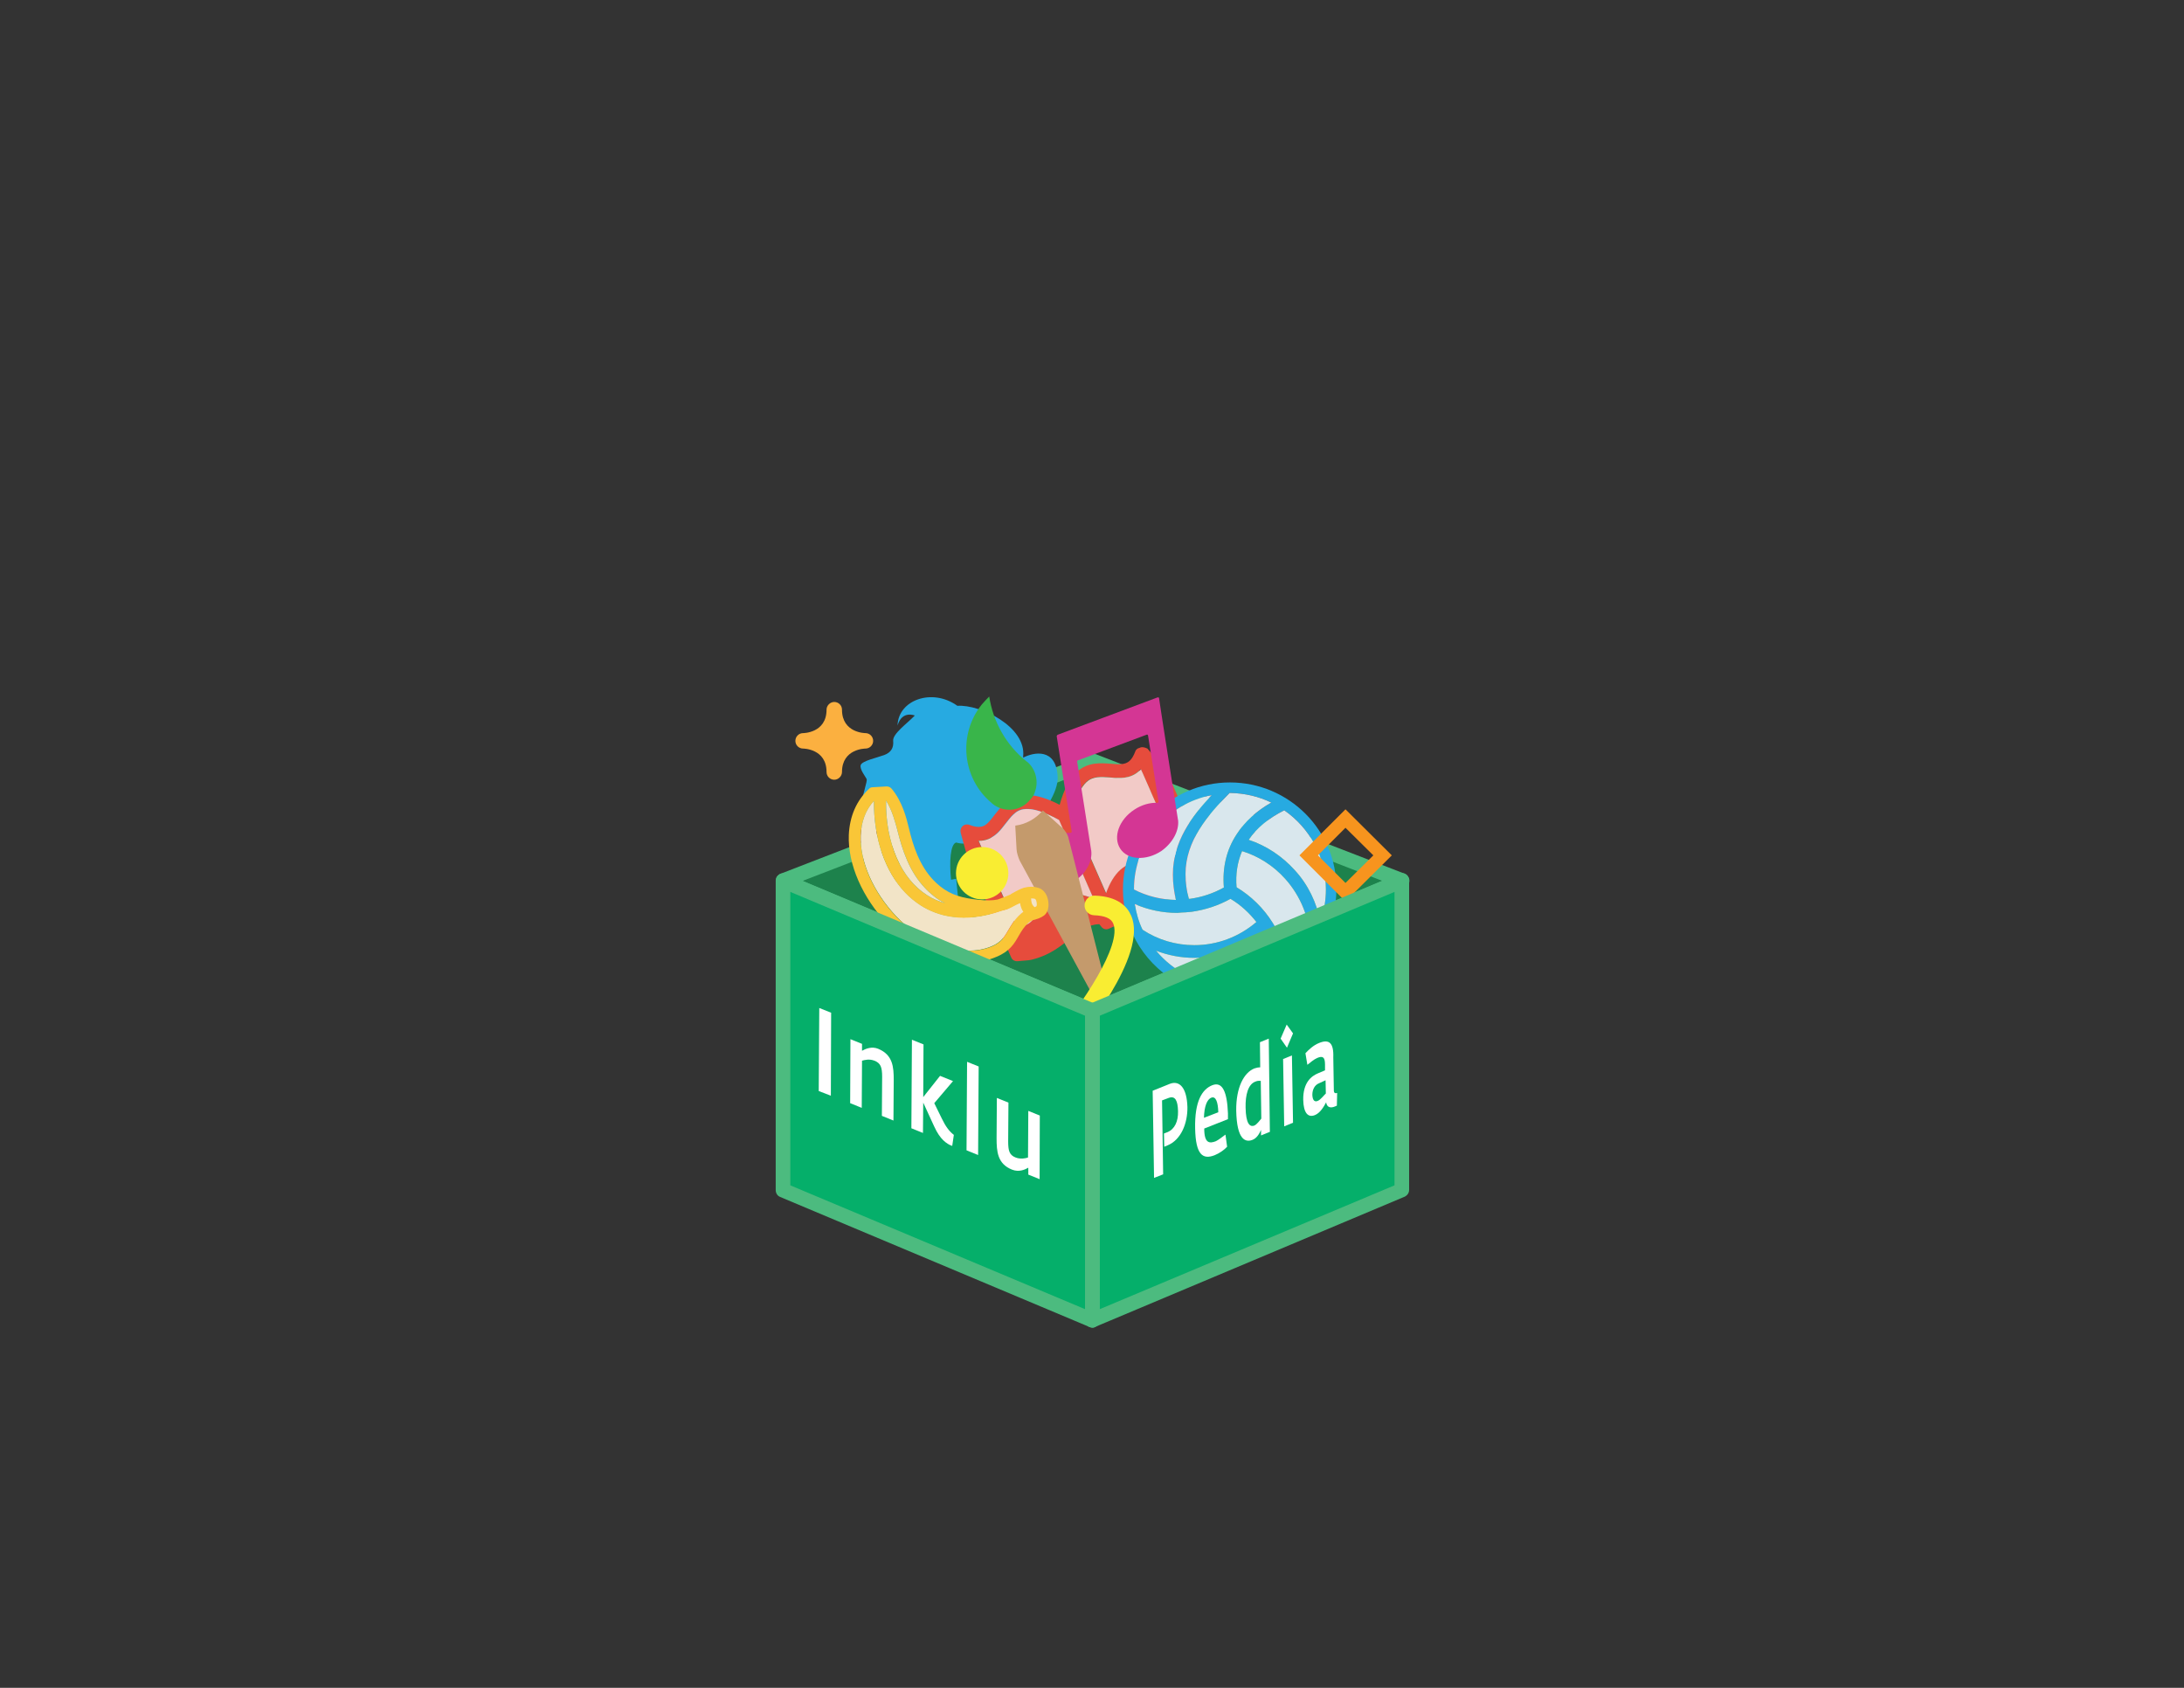 <?xml version="1.0" encoding="UTF-8" standalone="no"?>
<svg
   xmlns:dc="http://purl.org/dc/elements/1.1/"
   xmlns:cc="http://creativecommons.org/ns#"
   xmlns:rdf="http://www.w3.org/1999/02/22-rdf-syntax-ns#"
   xmlns:svg="http://www.w3.org/2000/svg"
   xmlns="http://www.w3.org/2000/svg"
   xmlns:xlink="http://www.w3.org/1999/xlink"
   xmlns:sodipodi="http://sodipodi.sourceforge.net/DTD/sodipodi-0.dtd"
   xmlns:inkscape="http://www.inkscape.org/namespaces/inkscape"
   inkscape:version="1.0 (4035a4fb49, 2020-05-01)"
   sodipodi:docname="Inklupedia_Logo_Farbe_fiverr-icon.svg"
   xml:space="preserve"
   enable-background="new 0 0 792 612"
   viewBox="0 0 792 612"
   y="0px"
   x="0px"
   id="Layer_1"
   version="1.1"><rect x="0" y="0" width="792" height="612" fill="#333333" stroke="none"/><defs
   id="defs116">
	
	
	
	
	
	
	
	
	
	
	
	
	
	
	
	
	
	
	
	
	

		
		
		
	</defs><sodipodi:namedview
   inkscape:current-layer="Layer_1"
   inkscape:window-maximized="1"
   inkscape:window-y="-8"
   inkscape:window-x="-8"
   inkscape:cy="304.67825"
   inkscape:cx="385.40879"
   inkscape:zoom="2.6742424"
   showgrid="false"
   id="namedview114"
   inkscape:window-height="1387"
   inkscape:window-width="2560"
   inkscape:pageshadow="2"
   inkscape:pageopacity="0"
   guidetolerance="10"
   gridtolerance="10"
   objecttolerance="10"
   borderopacity="1"
   bordercolor="#666666"
   pagecolor="#ffffff" />
<polygon
   inkscape:export-ydpi="6.6840725"
   inkscape:export-xdpi="6.6840725"
   fill="#1d824c"
   points="284,319.3 396.2,276 508.4,319.3 396.2,366.5 "
   id="polygon4" /><path
   inkscape:export-ydpi="6.6840725"
   inkscape:export-xdpi="6.6840725"
   id="path10"
   d="m 396.2,369.2 c -0.4,0 -0.7,-0.1 -1,-0.2 L 283,321.8 c -1,-0.4 -1.7,-1.4 -1.6,-2.5 0,-1.1 0.7,-2.1 1.7,-2.5 l 112.2,-43.4 c 0.6,-0.2 1.3,-0.2 1.9,0 l 112.2,43.4 c 1,0.4 1.7,1.4 1.7,2.5 0,1.1 -0.6,2.1 -1.6,2.5 L 397.2,369 c -0.3,0.1 -0.7,0.2 -1,0.2 z M 291.1,319.4 396.2,363.5 501.3,319.4 396.2,278.8 Z"
   fill="#4cbb7f" /><g
   inkscape:export-ydpi="6.6840725"
   inkscape:export-xdpi="6.6840725"
   transform="rotate(14.989,54.545,342.996)"
   id="Your_Icon_10_">
		<g
   id="g48">
			<path
   fill="#27aae1"
   d="m 338.8,223.9 c 0.2,8.4 4,15.8 4,15.8 l 0.1,-4.6 c 0.7,2.7 4.2,6.4 4.2,6.4 -3.7,-8.7 12.8,-32.3 9.4,-42.8 -3.2,-10.2 -10.8,-6.4 -13.9,-3.5 0,-0.1 0,-0.3 -0.1,-0.4 -1.6,-10.7 -19.8,-14.3 -27.8,-11.6 -10.6,-4 -21.3,3.6 -19.1,12.5 0.1,-5.8 5.1,-5.1 5.1,-5.1 -2,3.6 -6.1,8.5 -5.2,10.9 0.9,2.4 0.3,4.3 -1.8,5.8 -2.1,1.5 -7.2,4.1 -7.3,5.7 -0.1,1.6 2.9,3.7 3.4,4.4 0.5,0.7 0,5.5 0.5,8.3 0.5,2.8 -1.6,4.2 -1.8,5.8 -0.2,1.7 1.6,3.9 5.5,3 2.3,-0.5 5.9,0.6 7.6,0.7 3.3,0.3 7,0.6 7.7,8.8 0.3,3.7 0.8,9.7 0.8,9.7 l -1.5,0.9 20.9,6.5 7.2,-0.8 -6.2,-16.4 -1.7,0.8 c -2.3,-6 -3.6,-12.4 -1.7,-13.5 4.9,0.1 8.4,-3.4 11.7,-7.3 z"
   id="path46" />
		</g>
	</g><g
   inkscape:export-ydpi="6.6840725"
   inkscape:export-xdpi="6.6840725"
   transform="rotate(-58.484,430.119,308.749)"
   id="g1020"><path
     id="path20"
     d="m 453.6,274.9 c -0.1,-0.1 -0.2,-0.1 -0.3,-0.2 0,0 -0.1,0 -0.1,-0.1 -0.1,-0.1 -0.2,-0.1 -0.2,-0.2 -0.5,-0.3 -1.1,-0.5 -1.7,-0.3 -1.6,0.3 -2.9,0.3 -3.9,0 -2,-0.6 -3,-2.4 -4.4,-5.2 -1.7,-3.3 -3.7,-7.4 -8.9,-9 -3.5,-1 -7.9,-0.7 -13.5,0.9 -0.8,-10.1 -4,-15.5 -10.3,-17.3 -1.8,-0.5 -3.5,-0.7 -5.2,-0.9 -1.4,-0.1 -2.8,-0.3 -3.9,-0.6 0,0 0,0 0,0 -1.5,-0.4 -3.2,-1.3 -3.9,-5.2 -0.2,-1 -0.9,-1.8 -1.9,-2 -0.6,-0.1 -1.2,0 -1.7,0.3 0,0 -0.1,0 -0.1,0.1 -0.1,0.1 -0.3,0.2 -0.4,0.3 0,0 -0.1,0.1 -0.1,0.1 0,0 -7,7.5 -7.1,7.6 l -21.8,31.6 c -0.6,0.8 -0.5,1.9 0.1,2.7 0.2,0.3 0.5,0.7 0.9,1.2 1,1.4 1.8,2.5 2.5,3.1 4.5,4.4 9.3,6.1 13.5,7.6 4.3,1.5 7.7,2.8 10,6.3 l -0.4,1.1 c -0.4,1 -0.1,2.1 0.8,2.7 l 3.1,2.1 c 0.9,0.6 2,0.5 2.8,-0.2 l 0.9,-0.8 c 4.2,0.9 7.2,4.3 10.7,8.3 4.1,4.7 8.8,10.1 16.7,12.5 0,0 0,0 0,0 0.9,0.3 2,-0.1 2.5,-0.9 l 23,-33 c 0.1,-0.2 3.3,-10.2 3.3,-10.2 -0.1,-0.9 -0.3,-1.8 -1,-2.4 z m -33.8,-8.6 c 5.7,-1.9 10,-2.4 12.9,-1.6 3.1,0.9 4.4,3.5 5.9,6.4 1.5,3.1 3.3,6.6 7.5,7.8 0.3,0.1 0.6,0.2 0.9,0.2 l -18.8,27.1 c -1.1,0.1 -2.1,0.1 -2.9,-0.2 0,0 0,0 0,0 -2,-0.6 -3,-2.4 -4.4,-5.2 -1.7,-3.3 -3.7,-7.4 -8.9,-9 -2.7,-0.8 -5.9,-0.8 -9.9,0 z m -20,-19.5 v 0 c 1.6,0.5 3.2,0.6 4.8,0.8 1.5,0.2 3,0.3 4.3,0.7 2.1,0.6 6.3,1.9 6.9,15.1 L 398,289 c -1.3,-7.7 -4.4,-11.9 -9.9,-13.5 -1.8,-0.5 -3.5,-0.7 -5.2,-0.9 -1.4,-0.1 -2.8,-0.3 -3.9,-0.6 -1.4,-0.4 -2.9,-1.1 -3.7,-4.3 l 18.8,-27.2 c 1.3,2.2 3.2,3.6 5.7,4.3 z"
     fill="#e64c3c" /><path
     id="path22"
     d="m 419.8,266.4 c 5.7,-1.9 10,-2.4 12.9,-1.6 3.1,0.9 4.4,3.5 5.9,6.4 1.5,3.1 3.3,6.6 7.5,7.8 0.3,0.1 0.6,0.2 0.9,0.2 l -18.8,27.1 c -1.1,0.1 -2.1,0.1 -2.9,-0.2 0,0 0,0 0,0 -2,-0.6 -3,-2.4 -4.4,-5.2 -1.7,-3.3 -3.7,-7.4 -8.9,-9 -2.7,-0.8 -5.9,-0.8 -9.9,0 z m -20,-19.5 v 0 c 1.6,0.5 3.2,0.6 4.8,0.8 1.5,0.2 3,0.3 4.3,0.7 2.1,0.6 6.3,1.9 6.9,15.1 L 398,289.1 c -1.3,-7.7 -4.4,-11.9 -9.9,-13.5 -1.8,-0.5 -3.5,-0.7 -5.2,-0.9 -1.4,-0.1 -2.8,-0.3 -3.9,-0.6 -1.4,-0.4 -2.9,-1.1 -3.7,-4.3 l 18.8,-27.2 c 1.3,2.2 3.2,3.5 5.7,4.3 z"
     fill="#f2cac7" /></g><g
   inkscape:export-ydpi="6.6840725"
   inkscape:export-xdpi="6.6840725"
   transform="translate(-51.977,120.408)"
   id="g1005"><g
     id="Your_Icon_15_">
		<path
   id="path24"
   d="m 498,163.3 c -21.4,0 -38.8,17.4 -38.8,38.8 0,6.6 1.7,12.9 4.6,18.3 0,0 0.1,0.2 0.1,0.2 6.6,12 19.4,20.2 34,20.2 13.8,0 26.7,-7.5 33.6,-19.5 3.4,-5.8 5.1,-12.5 5.1,-19.3 0.2,-21.3 -17.2,-38.7 -38.6,-38.7 z m 15,7.3 c -5.3,3 -9.6,6.9 -12.5,11.4 -3.8,5.7 -5.3,12.3 -4.7,19.4 -3.8,2.1 -7.9,3.5 -12.3,4.1 -0.1,0 -0.2,0 -0.4,0 -0.8,-2.9 -1.2,-5.9 -1.2,-9 0,-11.9 7.9,-21.3 16,-29.4 0,0 -0.2,0 0,0 5.5,0.1 10.6,1.3 15.1,3.5 z m -31.1,39.8 c 0.7,-0.1 1.5,-0.1 2.2,-0.2 5,-0.7 9.8,-2.3 14.1,-4.7 3.7,2.2 6.8,5.1 9.4,8.4 -6.3,5.4 -14.2,8.4 -22.5,8.4 -6.7,0 -13.2,-1.9 -18.8,-5.6 -1.4,-2.9 -2.3,-6.1 -2.8,-9.3 4.8,2.1 10.1,3.2 15.4,3.2 1.1,-0.1 2.1,-0.2 3,-0.2 z m 16.4,-7.7 z m -6.9,-34.8 c -7.3,7.7 -14.1,16.9 -14.1,28.8 0,3.1 0.4,6.2 1.1,9.2 -5.3,-0.1 -10.6,-1.4 -15.2,-3.8 0,-17 12.2,-31.2 28.2,-34.2 z m -20.2,56.4 c 4.4,1.7 9.1,2.6 13.9,2.6 9.3,0 18.1,-3.2 25.1,-9.1 2.6,4.5 4.2,9.6 4.5,14.8 -5.1,2.8 -10.8,4.3 -16.8,4.3 -10.7,0 -20.3,-4.9 -26.7,-12.6 z m 47.9,5.4 c -0.7,-5.5 -2.6,-10.8 -5.6,-15.5 -3.3,-5.3 -7.8,-9.7 -13.1,-12.9 -0.4,-4.7 0.3,-9.1 2,-13.1 5.9,1.8 11.4,5.3 15.6,10 5.6,6.2 9.1,14.6 9.1,23 v 0 c -2.1,3.2 -4.9,6.1 -8,8.5 z m 11.7,-15.8 c -1.3,-7 -4.5,-13.6 -9.3,-18.8 -4.5,-5 -10.3,-8.9 -16.7,-11 2.9,-4.3 7.3,-7.9 12.9,-10.7 9.1,6.3 15.1,16.8 15.1,28.7 0,4 -0.7,8 -2,11.8 z"
   fill="#27aae1" />
	</g><g
     id="Your_Icon_14_">
		<path
   id="path27"
   d="m 513,170.6 c -5.3,3 -9.6,6.9 -12.5,11.4 -3.8,5.7 -5.3,12.3 -4.7,19.4 -3.8,2.1 -7.9,3.5 -12.3,4.1 -0.1,0 -0.2,0 -0.4,0 -0.8,-2.9 -1.2,-5.9 -1.2,-9 0,-11.9 7.9,-21.3 16,-29.4 0,0 -0.2,0 0,0 5.5,0.1 10.6,1.3 15.1,3.5 z m -31.1,39.8 c 0.7,-0.1 1.5,-0.1 2.2,-0.2 5,-0.7 9.8,-2.3 14.1,-4.7 3.7,2.2 6.8,5.1 9.4,8.4 -6.3,5.4 -14.2,8.4 -22.5,8.4 -6.7,0 -13.2,-1.9 -18.8,-5.6 -1.4,-2.9 -2.3,-6.1 -2.8,-9.3 4.8,2.1 10.1,3.2 15.4,3.2 1.1,-0.1 2.1,-0.2 3,-0.2 z m 16.4,-7.7 z m -6.9,-34.8 c -7.3,7.7 -14.1,16.9 -14.1,28.8 0,3.1 0.4,6.2 1.1,9.2 -5.3,-0.1 -10.6,-1.4 -15.2,-3.8 0,-17 12.2,-31.2 28.2,-34.2 z m -20.2,56.4 c 4.4,1.7 9.1,2.6 13.9,2.6 9.3,0 18.1,-3.2 25.1,-9.1 2.6,4.5 4.2,9.6 4.5,14.8 -5.1,2.8 -10.8,4.3 -16.8,4.3 -10.7,0 -20.3,-4.9 -26.7,-12.6 z m 47.9,5.4 c -0.7,-5.5 -2.6,-10.8 -5.6,-15.5 -3.3,-5.3 -7.8,-9.7 -13.1,-12.9 -0.4,-4.7 0.3,-9.1 2,-13.1 5.9,1.8 11.4,5.3 15.6,10 5.6,6.2 9.1,14.6 9.1,23 v 0 c -2.1,3.2 -4.9,6.1 -8,8.5 z m 11.7,-15.8 c -1.3,-7 -4.5,-13.6 -9.3,-18.8 -4.5,-5 -10.3,-8.9 -16.7,-11 2.9,-4.3 7.3,-7.9 12.9,-10.7 9.1,6.3 15.1,16.8 15.1,28.7 0,4 -0.7,8 -2,11.8 z"
   fill="#d9e7ed" />
	</g></g><path
   inkscape:export-ydpi="6.6840725"
   inkscape:export-xdpi="6.6840725"
   fill="#d43694"
   d="m 427.223,297.391 -0.1,-0.4 c 0,0 0,0 0,-0.1 0,0 -6.8,-43.2 -6.8,-43.7 0,-0.5 -0.6,-0.3 -0.6,-0.3 l -36.1,13.5 c 0,0 -0.5,0.2 -0.4,0.7 0.1,0.6 5.4,34.3 5.4,34.3 0,0 0,0 0,0 0.1,0.4 -0.1,0.6 -0.8,0.6 v 0 c -2.6,0 -5.4,0.8 -8,2.5 -5.5,3.6 -7.8,9.9 -5.1,14.1 2.7,4.1 9.4,4.5 14.9,0.9 4.3,-2.8 6.6,-7.3 6.1,-11.1 v 0 l -0.1,-0.4 c 0,0 0,0 0,-0.1 0,0 -4.9,-31.3 -5,-31.7 -0.1,-0.4 0.3,-0.5 0.3,-0.5 l 24.9,-9.3 c 0,0 0.4,-0.2 0.5,0.3 0.1,0.5 3.8,24 3.8,24 0,0 0,0 0,0 0,0.2 -0.1,0.4 -0.4,0.4 0,0 0,0 0,0 -2.7,-0.1 -5.7,0.7 -8.4,2.5 -5.5,3.6 -7.8,9.9 -5.1,14.1 2.7,4.2 9.4,4.5 14.9,0.9 4.2,-3 6.5,-7.4 6.1,-11.2 z"
   id="path18" /><circle
   inkscape:export-ydpi="6.6840725"
   inkscape:export-xdpi="6.6840725"
   fill="#f9ed32"
   cx="356.173"
   cy="316.622"
   r="9.5"
   id="circle34" /><g
   inkscape:export-ydpi="6.6840725"
   inkscape:export-xdpi="6.6840725"
   transform="rotate(125.72,374.717,223.171)"
   id="g1013"><path
     id="path42"
     d="m 478.3,112.2 c -0.5,0.2 -1.1,0.6 -1.6,1.2 l -44,52.4 c -0.8,0.9 -1.5,2.7 -1.6,3.9 l -1,9.4 c 4,0.3 7.7,2.1 10.3,4.9 l 6.7,-5.4 c 0.9,-0.7 2.1,-2.3 2.7,-3.4 L 479,114.8 c 0.6,-1.1 0.6,-2.3 0.1,-2.6 -0.3,-0.1 -0.5,-0.1 -0.8,0 z"
     fill="#c49a6c" /><path
     id="path44"
     d="m 426.5,185.3 c -3.9,1 -7,4.4 -7.4,8.5 v 0.6 c -0.5,9.4 -4.6,18.1 -11.2,24.6 1.3,0.2 2.7,0.4 4,0.5 13.8,0.7 25.7,-9.8 26.8,-23.4 l 0.1,-0.8 c 0.3,-5.4 -3.9,-10 -9.3,-10.2 -1.2,-0.2 -2.1,-0.1 -3,0.2 z"
     fill="#39b54a" /></g><g
   inkscape:export-ydpi="6.6840725"
   inkscape:export-xdpi="6.6840725"
   transform="translate(40.011,33.654)"
   id="g1009"><path
     id="path30"
     d="m 335.4,292.3 c 0,0 0,0 0,0 0.6,0.6 0.7,2.1 0.5,2.6 -0.2,0.1 -0.4,0.3 -0.7,0.4 -1.1,-0.8 -1.3,-2.1 -1.3,-3.2 0.5,-0.1 1,0 1.5,0.2 z m -50,-25 0.1,0.4 c 1.7,6.8 4.2,14.6 9.9,20.6 0.9,1 1.9,1.9 2.9,2.7 1.4,1.2 2.9,2.1 4.4,2.8 -2.3,-0.6 -4.4,-1.5 -6.4,-2.8 -9.6,-6 -15.2,-19 -15,-34.4 2.3,3.6 3.4,8.1 4.1,10.7 z m -0.4,31.3 c -8.4,-8.9 -13.2,-19.9 -12.9,-29.3 0.2,-5 1.8,-9.4 4.8,-12.6 -0.1,13.5 4,25.5 11.3,33.2 1.7,1.8 3.7,3.4 5.7,4.7 6,3.8 15.6,6.7 29.3,1.9 1.3,-0.3 2.6,-0.7 3.7,-1.3 0.5,-0.3 1,-0.5 1.5,-0.8 0.5,-0.2 1,-0.5 1.5,-0.7 0.2,1.1 0.5,2.2 1.2,3.2 -0.3,0.2 -0.6,0.4 -0.9,0.7 -2.3,2 -3.4,4.1 -4.5,5.9 -1.4,2.4 -2.5,4.4 -6,5.9 -11.3,4.9 -26.3,-1.9 -34.7,-10.8"
     fill="#f2e4c7" /><path
     id="path32"
     d="m 329.4,305.7 c 1,-1.7 1.9,-3.3 3.6,-4.8 0.8,-0.7 1.4,-0.9 2.3,-1.1 0.9,-0.3 2.1,-0.6 3.3,-1.5 0.9,-0.7 1.5,-1.9 1.6,-3.3 0.1,-1.6 -0.2,-3.9 -1.7,-5.5 -0.6,-0.6 -1.2,-1 -1.9,-1.2 -1.9,-0.6 -3.6,-0.5 -5.1,-0.1 0,0 -0.1,0 -0.1,0 -1.6,0.5 -3,1.3 -4.4,2.1 -0.2,0.1 -0.4,0.2 -0.6,0.4 -1.6,0.7 -3.1,1.3 -4.6,1.8 -1.9,0.4 -4.3,0.4 -7,0.1 -5.6,-0.6 -9.8,-1.6 -13.9,-4.9 -0.9,-0.7 -1.7,-1.5 -2.5,-2.3 -5,-5.3 -7.3,-12.4 -8.8,-18.7 l -0.1,-0.4 c -0.8,-3.3 -2.3,-9.4 -6.2,-14 -0.4,-0.5 -1.1,-0.8 -1.8,-0.8 l -5.1,0.3 c -0.5,0 -1,0.2 -1.3,0.6 -4.5,4.2 -7,9.9 -7.3,16.7 -0.4,10.6 4.9,22.7 14.1,32.4 v 0 c 9.6,10.2 26.3,17.5 39.4,11.8 4.9,-2 6.5,-4.8 8.1,-7.6 z m 6,-13.4 c 0,0 0.1,0 0,0 0.6,0.6 0.7,2.1 0.5,2.6 -0.2,0.1 -0.4,0.3 -0.7,0.4 -1.1,-0.8 -1.3,-2.1 -1.3,-3.2 0.6,0 1,0 1.5,0.2 z m -50,-25 0.1,0.4 c 1.7,6.8 4.2,14.6 9.9,20.6 0.9,1 1.9,1.9 2.9,2.7 1.4,1.2 2.9,2.1 4.4,2.8 -2.3,-0.6 -4.4,-1.5 -6.4,-2.8 -9.6,-6 -15.2,-19 -15,-34.4 2.3,3.7 3.4,8.2 4.1,10.7 z m -0.4,31.4 c -8.4,-8.9 -13.2,-19.9 -12.9,-29.3 0.2,-5 1.8,-9.4 4.8,-12.6 -0.1,13.5 4,25.5 11.3,33.2 1.7,1.8 3.7,3.4 5.7,4.7 6,3.8 15.6,6.7 29.3,1.9 1.3,-0.3 2.6,-0.7 3.7,-1.3 0.5,-0.3 1,-0.5 1.5,-0.8 0.5,-0.2 1,-0.5 1.5,-0.7 0.2,1.1 0.5,2.2 1.2,3.2 -0.3,0.2 -0.6,0.4 -0.9,0.7 -2.3,2 -3.4,4.1 -4.5,5.9 -1.4,2.4 -2.5,4.4 -6,5.9 -11.3,4.8 -26.3,-2 -34.7,-10.8"
     fill="#f9c637" /></g><path
   inkscape:export-ydpi="6.6840725"
   inkscape:export-xdpi="6.6840725"
   fill="#f7941e"
   d="m 487.921,326.85 -16.7,-16.7 16.7,-16.7 16.8,16.7 z m -10,-16.7 10,10 10.1,-10 -10.1,-10 z"
   id="path36" /><path
   inkscape:export-ydpi="6.6840725"
   inkscape:export-xdpi="6.6840725"
   fill="#fbb040"
   d="m 313.837,265.825 c 0,0 -8.5,0 -8.5,-8.5 0,-1.6 -1.3,-2.8 -2.8,-2.8 -1.5,0 -2.8,1.3 -2.8,2.8 0,8.5 -8.5,8.5 -8.5,8.5 -1.6,0 -2.8,1.3 -2.8,2.8 0,1.6 1.3,2.8 2.8,2.8 0,0 8.5,0 8.5,8.5 0,1.6 1.3,2.8 2.8,2.8 1.5,0 2.8,-1.3 2.8,-2.8 0,-8.5 8.5,-8.5 8.5,-8.5 1.6,0 2.8,-1.3 2.8,-2.8 0,-1.5 -1.2,-2.8 -2.8,-2.8 z"
   id="path38" /><path
   inkscape:export-ydpi="6.6840725"
   inkscape:export-xdpi="6.6840725"
   fill="#f9ed32"
   d="m 386.727,382.108 c -1.305,1.516 -3.561,1.685 -5.077,0.38 -1.516,-1.305 -1.685,-3.561 -0.38,-5.077 11.285,-13.113 25.743,-34.973 22.406,-42.594 -0.777,-1.856 -3.118,-2.815 -6.958,-2.953 -1.92,-0.069 -3.533,-1.721 -3.399,-3.716 0.069,-1.92 1.721,-3.533 3.716,-3.399 8.46,0.288 11.793,4.08 13.164,7.239 6.328,14.417 -18.451,44.283 -23.473,50.119 z"
   id="path40" /><polygon
   inkscape:export-ydpi="6.6840725"
   inkscape:export-xdpi="6.6840725"
   fill="#05af6a"
   points="396.2,366.5 284,319.3 284,431.6 396.2,478.7 "
   id="polygon8" /><polygon
   inkscape:export-ydpi="6.6840725"
   inkscape:export-xdpi="6.6840725"
   fill="#05af6a"
   points="396.2,366.5 508.4,319.3 508.4,431.6 396.2,478.7 "
   id="polygon6" /><g
   inkscape:export-ydpi="6.6840725"
   inkscape:export-xdpi="6.6840725"
   id="g79">
		<g
   id="g77">
			<g
   enable-background="new    "
   id="g75">
				<defs
   id="defs52">
					<polygon
   id="SVGID_1_"
   enable-background="new    "
   points="296.9,396.1 297.1,363.5 377.1,395.6 377,428.2 " />
				</defs>
				<clipPath
   id="SVGID_2_">
					<use
   xlink:href="#SVGID_1_"
   overflow="visible"
   id="use54"
   x="0"
   y="0"
   width="100%"
   height="100%" />
				</clipPath>
				<g
   clip-path="url(#SVGID_2_)"
   id="g73">
					<g
   id="g71">
						<g
   id="g69">
							<g
   id="g67">
								<polyline
   fill="#ffffff"
   points="301.4,367.2 297.1,365.5 296.9,395.6 301.3,397.3 301.4,367.2         "
   id="polyline57" />
								<path
   fill="#ffffff"
   d="m 318.5,380.3 c -2.4,-1 -4.6,0 -5.9,0.7 v -2.5 l -4.2,-1.7 -0.1,23.2 4.2,1.7 0.1,-17.1 c 1.1,-0.3 2.7,-0.7 4.5,0 2.3,0.9 2.8,2.4 2.8,5.9 l -0.1,14.1 4.2,1.7 0.1,-14.7 c 0,-4.7 -0.3,-9.1 -5.6,-11.3"
   id="path59" />
								<path
   fill="#ffffff"
   d="m 334.9,378.7 -4.2,-1.7 -0.2,32.1 4.2,1.7 0.1,-11 4,8.7 c 2.2,4.8 4.4,6.1 6.5,7.1 l 0.6,-4.1 c -1.7,-1.3 -3,-3.1 -4.3,-5.8 l -2.8,-5.7 6.8,-8 -4.7,-1.9 -6.1,7.7 0.1,-19.1"
   id="path61" />
								<polyline
   fill="#ffffff"
   points="354.9,386.7 350.7,385 350.5,417.1 354.7,418.8 354.9,386.7         "
   id="polyline63" />
								<path
   fill="#ffffff"
   d="m 377.1,404.5 -4.2,-1.7 -0.1,16.9 c -0.8,0.3 -2.7,0.7 -4.5,0 -2.3,-0.9 -2.7,-2.5 -2.7,-5.9 l 0.1,-14 -4.2,-1.7 -0.1,14.6 c 0,4.8 0.3,9.3 5.6,11.4 2.5,1 4.7,0 5.9,-0.7 v 2.5 l 4.2,1.7 v -23.1"
   id="path65" />
							</g>
						</g>
					</g>
				</g>
			</g>
		</g>
	</g><g
   inkscape:export-ydpi="6.6840725"
   inkscape:export-xdpi="6.6840725"
   id="g109">
		<g
   id="g107">
			<g
   enable-background="new    "
   id="g105">
				<defs
   id="defs82">
					<polygon
   id="SVGID_3_"
   enable-background="new    "
   points="418.5,427.6 417.9,390.9 484.6,364.3 485.2,401.1 " />
				</defs>
				<clipPath
   id="SVGID_4_">
					<use
   xlink:href="#SVGID_3_"
   overflow="visible"
   id="use84"
   x="0"
   y="0"
   width="100%"
   height="100%" />
				</clipPath>
				<g
   clip-path="url(#SVGID_4_)"
   id="g103">
					<g
   id="g101">
						<g
   id="g99">
							<g
   id="g97">
								<path
   fill="#ffffff"
   d="m 424.2,393 -6.2,2.5 0.5,31.6 3.3,-1.3 -0.4,-26.8 2.4,-0.9 c 2.4,-0.9 3.3,1 3.4,4.8 0.1,3.7 -1.2,6.5 -3.8,7.6 l -1.3,0.5 0.1,4.8 1.2,-0.5 c 4.9,-2 7.3,-8 7.2,-13.9 -0.2,-6.9 -2.8,-9.8 -6.4,-8.4"
   id="path87" />
								<path
   fill="#ffffff"
   d="m 436.6,405.3 c 0.1,-4.1 1.1,-6.7 2.7,-7.3 1.6,-0.6 2.4,1.6 2.5,5.3 l -5.2,2 m 3,-11.8 c -3.7,1.5 -6.4,5.8 -6.2,15.7 0.2,9.6 2.8,11.3 7,9.7 1.8,-0.7 3.6,-2 4.6,-3.1 l -0.6,-4.4 c -1.1,0.8 -2.6,2 -3.5,2.4 -2.3,0.9 -4.2,0.8 -4.2,-4.6 l 8.6,-3.4 v -2.1 c -0.3,-7.6 -1.9,-11.7 -5.7,-10.2"
   id="path89" />
								<path
   fill="#ffffff"
   d="m 454.9,408.1 c -1.7,0.7 -3.1,-0.7 -3.2,-6.5 -0.1,-4.6 0.9,-8.4 3.5,-9.4 0.9,-0.4 1.5,-0.3 2,-0.3 l 0.2,13.7 c -0.6,0.7 -1.6,2.1 -2.5,2.5 m 5.2,-31.5 -3.2,1.3 0.1,9.1 c -0.6,0 -1.2,0.1 -2.1,0.4 -3.8,1.5 -6.7,6.9 -6.6,15.3 0.2,10.7 3.4,11.6 5.9,10.6 1.6,-0.6 2.5,-2.3 3.1,-3.6 v 2 l 3.2,-1.3 -0.4,-33.8"
   id="path91" />
								<path
   fill="#ffffff"
   d="m 468.5,382.7 -3.2,1.3 0.4,24.4 3.2,-1.3 -0.4,-24.4 m -1.9,-11.2 -2.2,5.1 2.3,3.3 2.2,-5.2 -2.3,-3.2"
   id="path93" />
								<path
   fill="#ffffff"
   d="m 477.8,399.2 c -1,0.4 -1.8,-0.1 -1.9,-2.2 0,-2 0.9,-3.6 2.4,-4.2 l 2.4,-1.1 0.1,4.8 c -0.7,0.6 -1.9,2.3 -3,2.7 m 0.5,-21 c -2,0.8 -3.7,2.4 -4.9,3.7 l 0.7,4.2 c 1,-0.8 2.4,-2 3.6,-2.5 1.9,-0.8 2.8,-0.4 2.8,2.4 v 2.1 l -2.6,1.1 c -2.4,1 -5.4,3.4 -5.3,9.6 0.1,4.7 1.7,6.6 4.3,5.5 1.9,-0.8 3.2,-3.1 4,-4.6 0.3,2 1.8,2.1 3.2,1.5 l 0.7,-0.3 0.1,-4.6 c -0.7,0.2 -1.2,0.1 -1.2,-1 l -0.2,-11.9 c 0.2,-5.4 -1.6,-6.7 -5.2,-5.2"
   id="path95" />
							</g>
						</g>
					</g>
				</g>
			</g>
		</g>
	</g><path
   inkscape:export-ydpi="6.6840725"
   inkscape:export-xdpi="6.6840725"
   id="path12"
   d="m 396.2,481.4 c -0.5,0 -1,-0.2 -1.5,-0.4 -0.7,-0.5 -1.2,-1.3 -1.2,-2.2 V 366.5 c 0,-1.1 0.6,-2 1.6,-2.5 l 112.2,-47.2 c 0.8,-0.3 1.8,-0.3 2.5,0.2 0.7,0.5 1.2,1.3 1.2,2.2 v 112.2 c 0,1.1 -0.6,2 -1.6,2.5 l -112.2,47.2 c -0.3,0.2 -0.7,0.3 -1,0.3 z m 2.6,-113.1 V 474.7 L 505.7,429.8 V 323.4 Z"
   fill="#4cbb7f"
   style="display:inline" />
<path
   inkscape:export-ydpi="6.6840725"
   inkscape:export-xdpi="6.6840725"
   id="path14"
   d="m 396.2,481.4 c -0.4,0 -0.7,-0.1 -1,-0.2 L 282.9,434 c -1,-0.4 -1.6,-1.4 -1.6,-2.5 V 319.3 c 0,-0.9 0.4,-1.7 1.2,-2.2 0.7,-0.5 1.7,-0.6 2.5,-0.2 L 397.2,364 c 1,0.4 1.6,1.4 1.6,2.5 v 112.2 c 0,0.9 -0.4,1.7 -1.2,2.2 -0.4,0.3 -0.9,0.5 -1.4,0.5 z M 286.6,429.8 393.5,474.7 V 368.3 L 286.6,323.4 Z"
   fill="#4cbb7f" /></svg>
